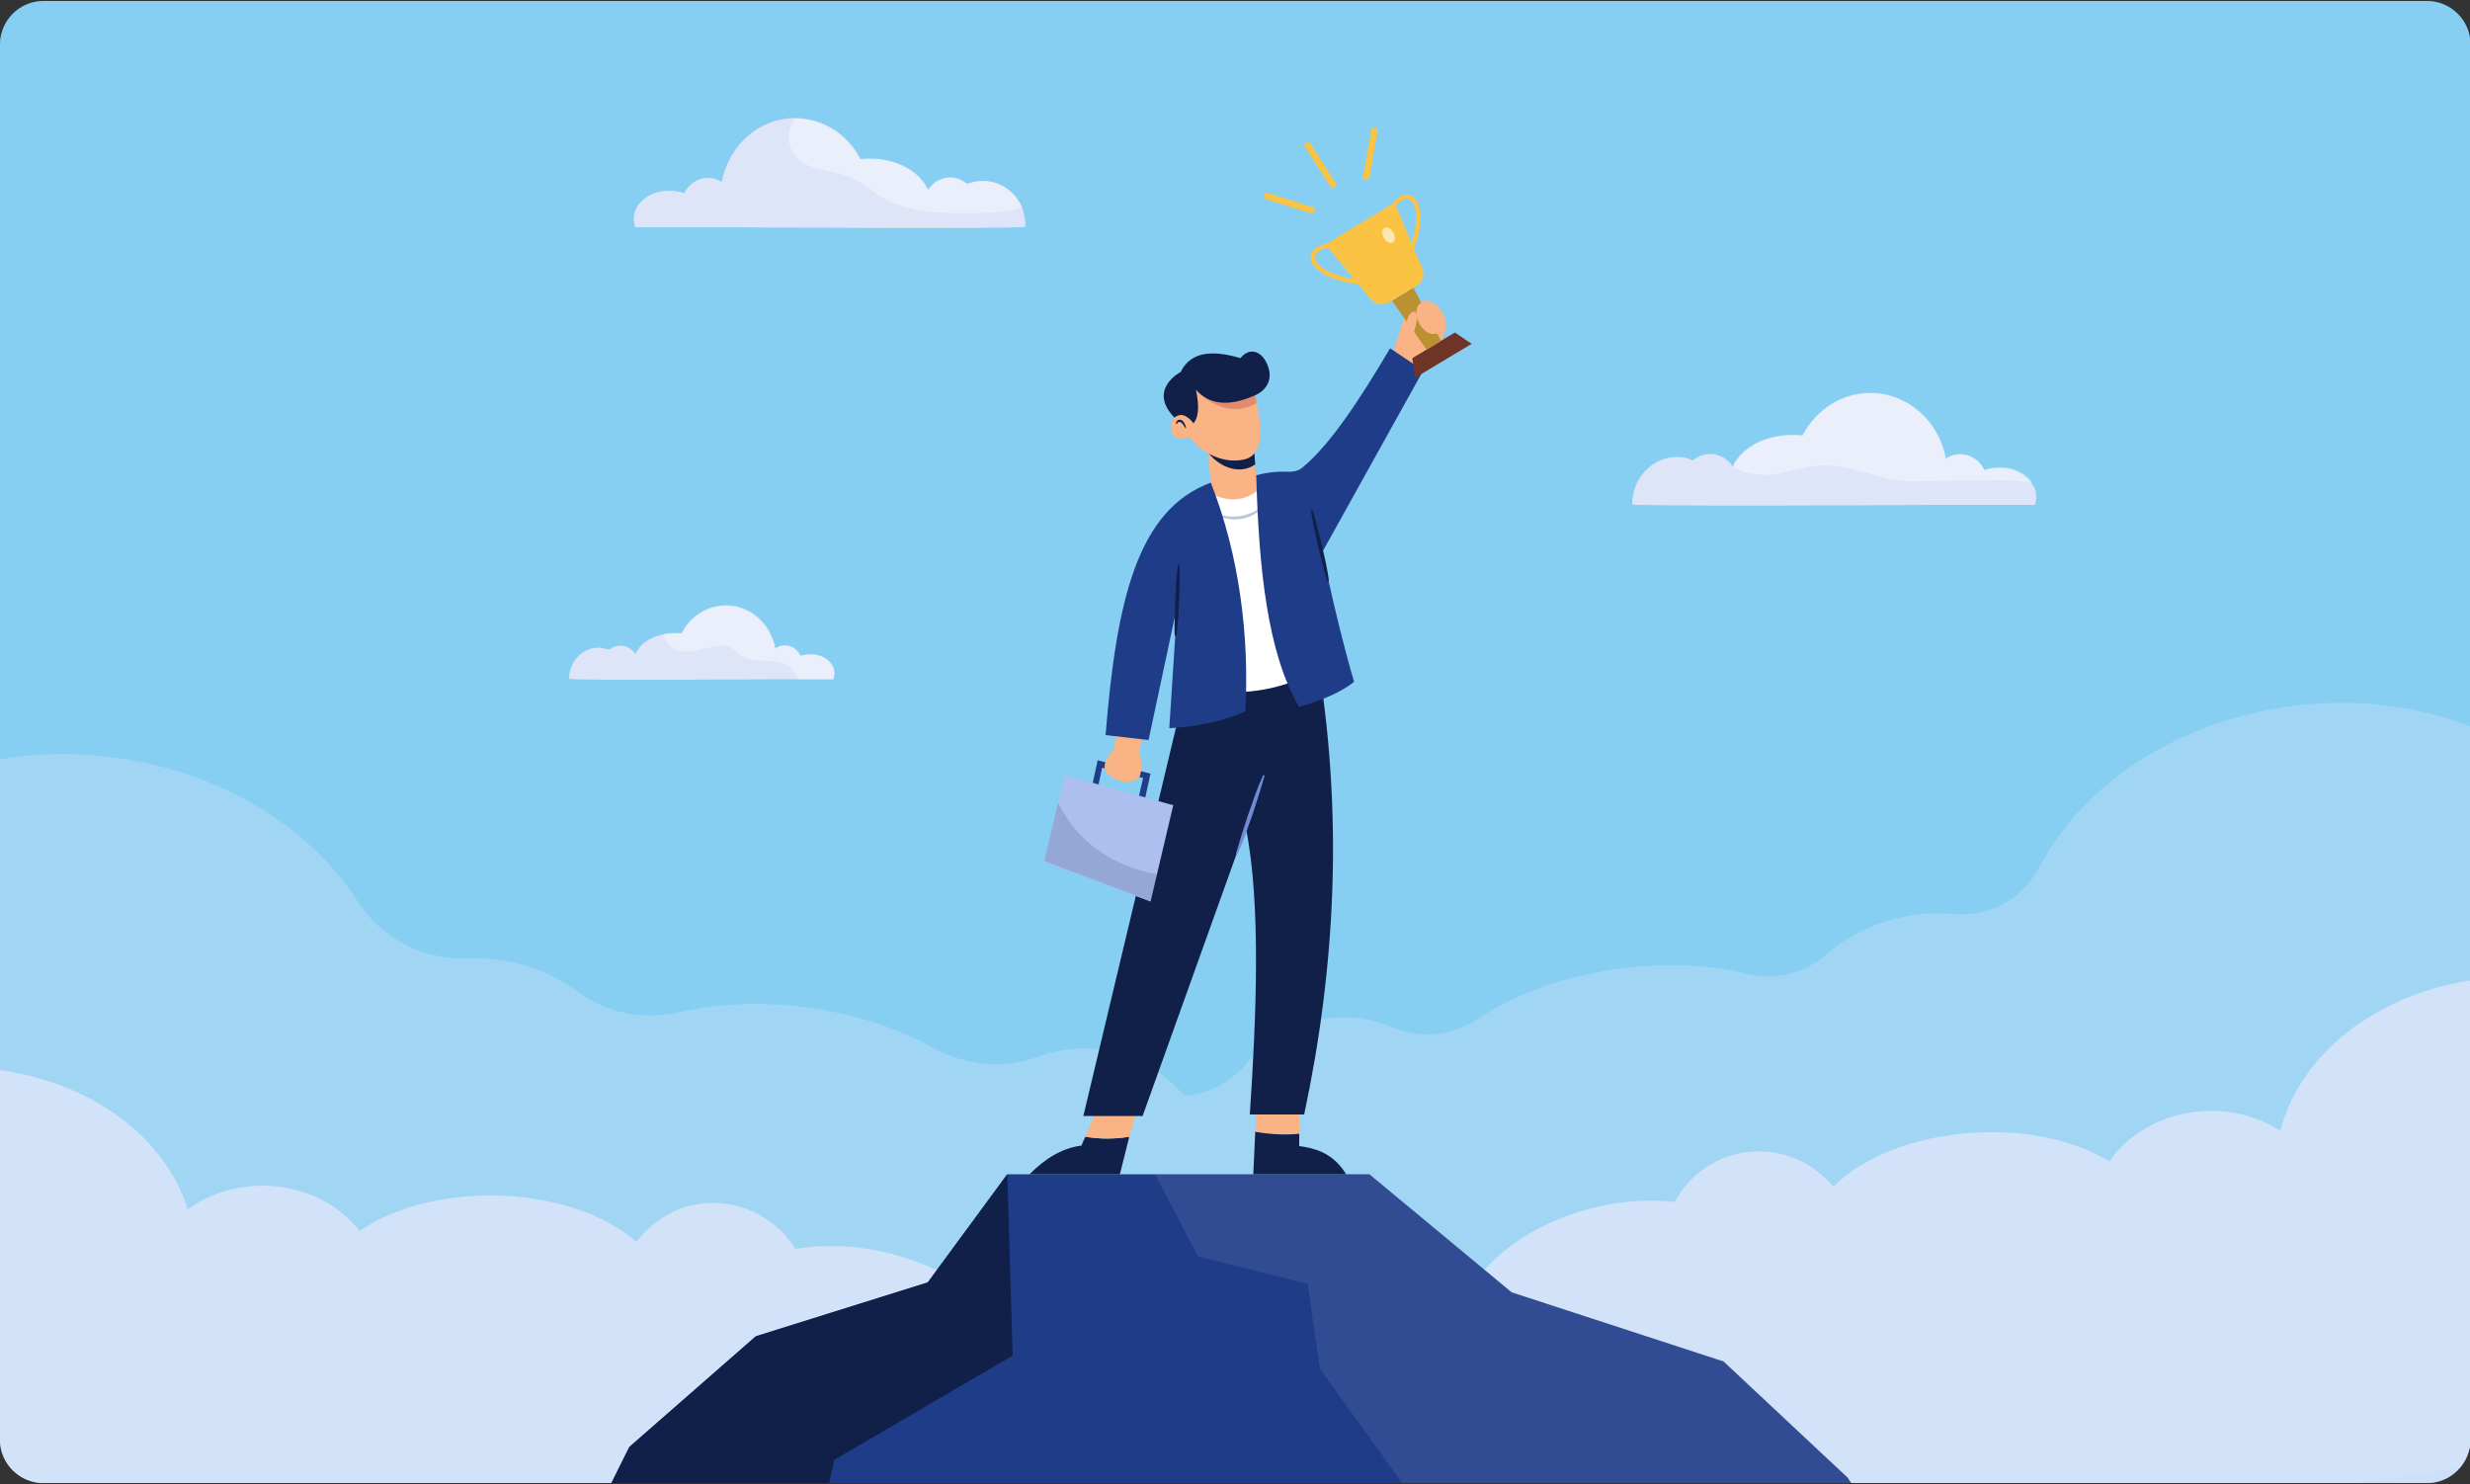 <?xml version="1.0" encoding="utf-8"?>
<!-- Generator: Adobe Illustrator 21.1.0, SVG Export Plug-In . SVG Version: 6.00 Build 0)  -->
<svg version="1.1" id="Layer_1" xmlns="http://www.w3.org/2000/svg" xmlns:xlink="http://www.w3.org/1999/xlink" x="0px" y="0px"
	 viewBox="0 0 500 300.4" style="enable-background:new 0 0 500 300.4;" xml:space="preserve">
<rect x="0" y="0" width="500" height="300.4" fill="#333333" stroke="none"/>
<style type="text/css">
	.st0{fill:#0F8FFF;}
	.st1{opacity:0.7;clip-path:url(#SVGID_4_);}
	.st2{fill:#B9E8ED;}
	.st3{clip-path:url(#SVGID_5_);}
	.st4{opacity:0.3;fill:#DEE5F8;}
	.st5{opacity:0.8;fill:#DEE5F8;}
	.st6{fill:#DEE5F8;}
	.st7{opacity:0.4;fill:#FFFFFF;}
	.st8{fill:#1F3C88;}
	.st9{opacity:0.1;fill:#DEE5F8;}
	.st10{fill:#102048;}
	.st11{fill:#F9B384;}
	.st12{fill:#FFFFFF;}
	.st13{opacity:0.3;}
	.st14{fill:#E28B6D;}
	.st15{fill:#ACBFEE;}
	.st16{fill:#6F3428;}
	.st17{fill:#BB9132;}
	.st18{fill:#FBC343;}
	.st19{opacity:0.6;fill:#FFFFFF;}
	.st20{opacity:0.15;fill:#102048;}
	.st21{fill:#708CD5;}
	.st22{clip-path:url(#SVGID_7_);}
	.st23{fill:none;}
</style>
<g>
	<g>
		<g>
			<g>
				<g>
					<path id="SVGID_1_" class="st0" d="M491.3,300.2H8.8c-4.8,0-8.8-3.9-8.8-8.8V9c0-4.8,3.9-8.8,8.8-8.8h482.5
						c4.8,0,8.8,3.9,8.8,8.8v282.5C500,296.3,496.1,300.2,491.3,300.2z"/>
				</g>
				<g>
					<g>
						<g>
							<g>
								<g>
									<defs>
										<path id="SVGID_3_" d="M491.3,300.2H8.8c-4.8,0-8.8-3.9-8.8-8.8V9c0-4.8,3.9-8.8,8.8-8.8h482.5c4.8,0,8.8,3.9,8.8,8.8
											v282.5C500,296.3,496.1,300.2,491.3,300.2z"/>
									</defs>
									<clipPath id="SVGID_4_">
										<use xlink:href="#SVGID_3_"  style="overflow:visible;"/>
									</clipPath>
									<g class="st1">
										<rect class="st2" width="500.7" height="300.7"/>
									</g>
								</g>
							</g>
						</g>
					</g>
				</g>
			</g>
		</g>
	</g>
</g>
<g id="Layer_4">
</g>
<g id="Layer_5">
</g>
<g id="Layer_10">
</g>
<g id="Layer_11">
</g>
<g id="Layer_17">
</g>
<g id="Layer_18">
</g>
<g id="Layer_31">
</g>
<g id="Layer_30">
</g>
<g id="Layer_29">
</g>
<g id="Layer_28">
</g>
<g id="Layer_16">
</g>
<g id="Layer_27">
</g>
<g id="Layer_15">
</g>
<g id="Layer_25">
</g>
<g id="Layer_24">
</g>
<g id="Layer_23">
</g>
<g id="Layer_22">
</g>
<g id="Layer_21">
</g>
<g id="Layer_20">
</g>
<g id="Layer_38">
</g>
<g id="Layer_37">
</g>
<g id="Layer_36">
</g>
<g id="Layer_35">
</g>
<g id="Layer_34">
</g>
<g id="Layer_33">
</g>
<g id="Layer_32">
</g>
<g id="Layer_14">
</g>
<g id="Layer_13">
</g>
<g id="Layer_12">
</g>
<g id="Layer_9">
</g>
<g id="Layer_19">
</g>
<g id="Layer_2">
</g>
<g id="Layer_8">
</g>
<g id="Layer_7">
</g>
<g id="Layer_6">
</g>
<g id="Layer_42">
</g>
<g id="Layer_41">
</g>
<g id="Layer_40">
</g>
<g>
	<defs>
		<path id="SVGID_2_" d="M491.3,300.2H8.8c-4.8,0-8.8-3.9-8.8-8.8V9c0-4.8,3.9-8.8,8.8-8.8h482.5c4.8,0,8.8,3.9,8.8,8.8v282.5
			C500,296.3,496.1,300.2,491.3,300.2z"/>
	</defs>
	<clipPath id="SVGID_5_">
		<use xlink:href="#SVGID_2_"  style="overflow:visible;"/>
	</clipPath>
	<g class="st3">
		<g>
			<path class="st4" d="M518.7,229.2c-0.7-4.8,0.6-9.6,3.5-13.5c7.3-9.6,10.9-21.1,9.2-32.7c-3.9-27-34.7-44.9-68.7-39.9
				c-22.8,3.3-41.3,16.1-49.8,32.3c-3.3,6.4-10.1,10.3-17.3,9.6c-2.7-0.2-5.4-0.2-8.2,0.2c-6.9,1-13,3.9-17.7,8
				c-4.4,3.9-10.5,5.3-16.2,3.9c-7.8-1.9-17-2.3-26.7-0.9c-10.8,1.6-20.5,5.2-27.7,10.1c-5.1,3.3-11.4,4.1-17,1.7
				c-4.2-1.8-8.9-2.5-13.7-1.8c-6.4,0.9-12,4.2-15.9,8.9c-3,3.6-7.3,6.1-11.9,6.6c-0.2,0-0.5,0.1-0.7,0.1c-0.5-0.5-1-0.9-1.5-1.4
				c-4.1-4.3-9.6-7.2-15.9-8c-4.3-0.5-8.5,0.1-12.4,1.5c-6.9,2.6-14.7,1.8-21.2-1.8c-7.3-4.1-16.5-7.1-26.6-8.3
				c-8.9-1.1-17.4-0.6-24.8,1.1c-7.2,1.6-14.7,0.2-20.6-4.2c-4.6-3.4-10.4-5.8-16.8-6.5c-1.9-0.2-3.9-0.3-5.7-0.2
				c-9,0.3-17.3-4.2-22.1-11.7c-9.7-15.1-28.1-26.5-50.3-29.1c-34.9-4.1-65.9,15-69.2,42.7c-1.3,11.3,2.1,22.3,9.1,31.6
				c3.8,5.2,5.6,11.6,4.9,18l-4.5,38c-1.6,13.6,8.1,26,21.7,27.6l255.5,30.3c9.2,1.1,17.7-3,22.9-9.8l247.8-36.2
				c9.8-1.4,16.6-10.6,15.2-20.4L518.7,229.2z"/>
			<g>
				<path class="st5" d="M554.7,232.4c-1.2-20.6-23.3-36.1-49.2-34.5c-22,1.3-39.7,14.4-43.9,31c-4.3-2.8-9.7-4.3-15.6-4
					c-8.1,0.5-15.1,4.5-19,10.2c-6.7-4.1-16.5-6.5-27.4-5.8c-12.2,0.7-22.6,5-28.5,10.9c-3.9-4.7-9.8-7.5-16.2-7.1
					c-6.9,0.4-12.8,4.4-15.9,10.2c-5.4-0.6-11.5-0.2-17.7,1.5c-17.3,4.8-28.8,17.5-25.8,28.5c2,7.4,10.2,12.1,20.7,12.9l2.5,42.4
					l226.4-13.6l-3.3-54.6C550.3,252.9,555.3,243,554.7,232.4z"/>
				<path class="st5" d="M-54.8,253c0.2-20.7,21.4-37.2,47.4-36.9c22,0.2,40.4,12.4,45.4,28.7c4.1-3,9.5-4.8,15.3-4.8
					c8.2,0.1,15.3,3.7,19.5,9.2c6.4-4.5,16.2-7.3,27-7.2c12.2,0.1,22.9,3.9,29,9.4c3.7-4.9,9.4-8,15.8-7.9c6.9,0.1,13,3.8,16.4,9.3
					c5.4-0.9,11.5-0.8,17.8,0.6c17.5,3.9,29.7,16.1,27.2,27.1c-1.7,7.5-9.6,12.6-20,13.9l-0.4,42.5L-41,334.9l0.5-54.7
					C-49.4,273.3-54.9,263.6-54.8,253z"/>
			</g>
		</g>
		<g>
			<g>
				<g>
					<path class="st6" d="M412.2,100.4c0,0.6-0.1,1.2-0.3,1.8h-18.8c0,0,0,0,0,0c0,0,0,0,0,0c0,0-0.5,0-1.4,0
						c-9.3,0.1-61.3,0.3-61.3-0.1c0-5.3,4.1-9.6,9-9.6c1.2,0,2.3,0.2,3.3,0.7c0.9-0.8,2.2-1.3,3.5-1.3c1.9,0,3.6,1,4.6,2.6
						c0,0,0-0.1,0-0.1c1-2.1,2.9-3.8,5.3-4.9c2-0.9,4.3-1.4,6.7-1.4c0.7,0,1.4,0,2.1,0.1c2.6-5.1,7.8-8.6,13.7-8.6
						c7.6,0,13.9,5.7,15.3,13.3c0.8-0.6,1.8-0.9,2.9-0.9c2.2,0,4,1.3,4.9,3.2c0.9-0.3,2-0.5,3-0.5c2.9,0,5.4,1.4,6.6,3.3
						C411.9,98.6,412.2,99.5,412.2,100.4z"/>
				</g>
				<path class="st7" d="M411.5,97.8c-2.4-0.6-5-0.6-7.5-0.6c-5.6,0.1-11.2,0.1-16.8,0.2c-6.7,0.1-12.7-3.8-19.5-3.1
					c-3.3,0.3-6.6,1.6-9.8,1.8c-2.5,0.1-5.5-0.3-7.1-1.8c1-2.1,2.9-3.8,5.3-4.9c2-0.9,4.3-1.4,6.7-1.4c0.7,0,1.4,0,2.1,0.1
					c2.6-5.1,7.8-8.6,13.7-8.6c7.6,0,13.9,5.7,15.3,13.3c0.8-0.6,1.8-0.9,2.9-0.9c2.2,0,4,1.3,4.9,3.2c0.9-0.3,2-0.5,3-0.5
					C407.7,94.5,410.3,95.8,411.5,97.8z"/>
			</g>
			<g>
				<path class="st6" d="M168.9,136.3c0,0.4-0.1,0.8-0.2,1.2h-12.3c0,0,0,0,0,0c0,0,0,0,0,0c0,0-41.2,0.3-41.2-0.1
					c0-3.5,2.7-6.3,5.9-6.3c0.8,0,1.5,0.2,2.2,0.4c0.6-0.5,1.4-0.8,2.3-0.8c1.2,0,2.4,0.7,3,1.7c0.9-2,3-3.5,5.7-4
					c0.7-0.1,1.4-0.2,2.2-0.2c0.5,0,0.9,0,1.4,0.1c1.7-3.4,5.1-5.7,9-5.7c5,0,9.1,3.8,10,8.7c0.6-0.4,1.2-0.6,1.9-0.6
					c1.4,0,2.6,0.8,3.2,2.1c0.6-0.2,1.3-0.3,2-0.3C166.7,132.4,168.9,134.1,168.9,136.3z"/>
				<path class="st7" d="M168.9,136.3c0,0.4-0.1,0.8-0.2,1.2h-7.1c-0.4-0.7-0.7-1.5-1.3-2.1c-2.4-2.8-7.5-0.6-10.5-2.8
					c-0.5-0.4-1-0.9-1.5-1.3c-1.7-1.1-4-0.4-6,0.1c-2,0.6-4.3,0.9-6.1-0.2c-1-0.6-1.7-1.7-1.8-2.9c0.7-0.1,1.4-0.2,2.2-0.2
					c0.5,0,0.9,0,1.4,0.1c1.7-3.4,5.1-5.7,9-5.7c5,0,9.1,3.8,10,8.7c0.6-0.4,1.2-0.6,1.9-0.6c1.4,0,2.6,0.8,3.2,2.1
					c0.6-0.2,1.3-0.3,2-0.3C166.7,132.4,168.9,134.1,168.9,136.3z"/>
			</g>
			<g>
				<path class="st6" d="M207.6,45.9c0,0.5-60.8,0.1-60.8,0.1c0,0,0,0,0,0c0,0,0,0,0,0h-18.2c-0.2-0.5-0.3-1.1-0.3-1.7
					c0-3.2,3.2-5.7,7.2-5.7c1.1,0,2.1,0.2,3,0.5c0.9-1.8,2.7-3.1,4.8-3.1c1,0,2,0.3,2.8,0.8c1.4-7.3,7.5-12.9,14.8-12.9
					c0.1,0,0.1,0,0.2,0c5.7,0.1,10.6,3.4,13.1,8.3c0.7-0.1,1.3-0.1,2-0.1c5.4,0,10,2.6,11.7,6.3c1-1.5,2.6-2.5,4.5-2.5
					c1.3,0,2.4,0.5,3.4,1.3c1-0.4,2.1-0.6,3.2-0.6c3.5,0,6.5,2.2,7.9,5.3C207.3,43.2,207.6,44.5,207.6,45.9z"/>
				<path class="st7" d="M206.8,42c-2.7,0.9-5.8,1-8.7,1.1c-6.8,0.1-14.1,0.2-19.9-3.4c-2-1.2-3.8-2.9-6-3.8
					c-3.6-1.6-8.3-1.2-11-4.1c-1.7-1.9-2-4.9-0.7-7.1c0.1-0.2,0.3-0.5,0.5-0.7c5.7,0.1,10.6,3.4,13.1,8.3c0.7-0.1,1.3-0.1,2-0.1
					c5.4,0,10,2.6,11.7,6.3c1-1.5,2.6-2.5,4.5-2.5c1.3,0,2.4,0.5,3.4,1.3c1-0.4,2.1-0.6,3.2-0.6C202.4,36.6,205.4,38.8,206.8,42z"/>
			</g>
		</g>
		<g>
			<g>
				<polygon class="st8" points="402.4,340.9 158.5,342.2 102.7,342.5 127.4,292.9 153,270.5 187.8,259.6 203.9,237.7 277.2,237.7 
					306,261.6 348.9,275.6 374,299.1 374.6,300 401.6,339.8 				"/>
				<polygon class="st9" points="401.6,339.8 382.9,337.8 339.1,308.9 284.2,300.7 267.2,277.1 264.7,259.9 242.5,254.3 
					233.8,237.7 277.2,237.7 306,261.6 348.9,275.6 374,299.1 374.6,300 				"/>
				<polygon class="st10" points="205,274.4 168.9,295.5 158.5,342.2 102.7,342.5 127.4,292.9 153,270.5 187.8,259.6 203.9,237.7 
									"/>
			</g>
			<g>
				<g>
					<path class="st11" d="M263,229.5l0.1-6l-8.7,0.6l-0.3,5C256.9,229.6,260.1,229.8,263,229.5z"/>
					<path class="st10" d="M272.5,237.7c-2.4-3.9-5.6-5.2-9.5-5.7l0-2.5c-3,0.3-6.1,0.1-8.9-0.4l-0.4,8.6H272.5z"/>
				</g>
				<g>
					<path class="st10" d="M219.7,230.1l-0.8,1.8c-3.9,0.5-7.3,2.6-10.5,5.8h18.3l1.9-7.6C225.6,230.6,222.6,230.6,219.7,230.1z"/>
					<path class="st11" d="M228.7,230.1l1.5-6l-7.7-0.4l-2.8,6.4C222.6,230.6,225.6,230.6,228.7,230.1z"/>
				</g>
				<path class="st10" d="M267.1,135.9c4.6,29.9,3.3,59.7-3.1,89.7h-11c1.3-19.5,2.3-42.7-0.8-58l-20.9,58.3h-12l19.8-83l6.8-13.3
					l15.9-1.9L267.1,135.9z"/>
				<path class="st11" d="M281.7,72.1l2.9-8.8l8,1.9c0.6,3-3,7.5-5.7,10.8L281.7,72.1z"/>
				<polygon class="st11" points="254.8,103.7 245.6,103.8 244.6,91.8 244.5,90.3 253.8,90.3 254.1,94.8 				"/>
				<path class="st10" d="M254.1,94c-3,2.1-6.9,0.8-9.4-2.2l-0.1-1.4l9.2-0.1L254.1,94z"/>
				<path class="st11" d="M251.9,93c-4.7,1.1-9.9-1.9-11.9-5.9l-0.3-7.1l2.6-3.7l11.1,1c-0.1,0,0,0.2,0,0.4c0.1,0.7,0.6,2.2,1,3.9
					C255.3,85.9,256.1,92,251.9,93z"/>
				<path class="st12" d="M244.1,99.2c0,0,6.9,5.5,12.8-2.3l11.3,37.6c-6.9,4.9-15.7,6.6-26.2,5.2L244.1,99.2z"/>
				<g class="st13">
					<path class="st8" d="M245.6,103.8c0.9,0.3,1.9,0.6,2.9,0.7c1,0.1,1.9,0.1,2.9-0.1c0.9-0.2,1.9-0.5,2.7-1
						c0.4-0.2,0.8-0.5,1.3-0.8c0.4-0.3,0.8-0.6,1.2-0.9c-0.3,0.4-0.6,0.8-1,1.1c-0.4,0.3-0.8,0.7-1.2,1c-0.8,0.6-1.9,1-2.9,1.2
						C249.4,105.4,247.2,105,245.6,103.8z"/>
				</g>
				<path class="st8" d="M281.4,70.5c-6.2,10.5-12.3,19.7-17.7,24.1c-0.8,0.7-1.8,0.9-2.9,0.9c-2.1-0.1-4.2,0.1-6.5,0.7
					c0.5,18.8,2.3,36.2,8.7,46.9c3.9-1.1,8.5-2.9,11.1-5.1c-2.1-7.1-4.6-17.4-6.4-26.3L288.1,75L281.4,70.5z"/>
				<path class="st14" d="M254.4,81.6c-7.1,4-12.9-3.3-12.9-3.3l12-0.6C253.5,78.3,254,79.8,254.4,81.6z"/>
				<path class="st10" d="M241.6,85.7c0.9-1.1,1.3-3,0.5-6.8c2.6,2.9,6.4,3.6,12,1.1c0,0,3.6-1.4,2.8-5.1c-0.8-3.4-3.6-5.1-5.8-2.4
					c-5-1.5-9.9-1.7-12.1,2.8c0,0-7,3.6-1,9.5L241.6,85.7z"/>
				<g>
					<polygon class="st8" points="231.4,163.4 230.1,163.1 231.4,157.5 223.1,155.4 222,160.6 220.8,160.3 222.2,153.9 232.9,156.6 
											"/>
				</g>
				<path class="st11" d="M226.5,145.6c-0.2,0.3-1,6.1-1,6.1s-3.4,3.2-1.1,5.1c2.3,1.9,5,1.9,6.3,0.4c0.5-1.4,0.5-3-0.1-5l1.3-6.4
					L226.5,145.6z"/>
				<polygon class="st15" points="237.5,163 234.2,177 232.9,182.5 211.4,174.4 214.2,162.5 215.6,156.9 				"/>
				<g>
					<polygon class="st16" points="297.9,69.6 286.4,76.5 285.9,72.5 294.5,67.3 					"/>
					<polygon class="st17" points="291.7,69 288.8,70.8 281.8,60.9 286.1,58.2 					"/>
					<path class="st18" d="M286.7,57.9l-5.5,3.3c-1.2,0.7-2.8,0.5-3.7-0.6l-9.2-11.1l14-8.5l5.6,13.3
						C288.5,55.6,288,57.1,286.7,57.9z"/>
					<g>
						<path class="st18" d="M286,50.8l-0.8-0.3c2.1-5.1,1.7-9.2,0.2-10.1c-0.8-0.5-1.9,0.1-3.1,1.5l-0.6-0.5c2-2.6,3.6-2.1,4.1-1.7
							C287.8,40.8,288.4,45.3,286,50.8z"/>
					</g>
					<g>
						<path class="st18" d="M275.1,57.5c-6-0.5-9.7-3.1-9.8-5.3c0-0.7,0.2-2.3,3.5-2.9l0.2,0.8c-1.8,0.3-2.8,1.1-2.8,2
							c0.1,1.8,3.6,4,9.1,4.5L275.1,57.5z"/>
					</g>
					<ellipse transform="matrix(0.866 -0.5 0.5 0.866 13.853 146.936)" class="st19" cx="281.1" cy="47.6" rx="1.1" ry="1.7"/>
				</g>
				<path class="st11" d="M292.6,64.9c0.2,1.4-0.7,2.7-2.6,2.7c-1.2,0-2.9-1.6-3.2-3.6c-0.3-1.6,0.3-2.6,1.5-3.1
					C289.4,60.5,292.2,62.3,292.6,64.9z"/>
				<g>
					<g>
						
							<rect x="260.4" y="36" transform="matrix(0.3 -0.954 0.954 0.3 143.294 277.786)" class="st18" width="1.3" height="10.5"/>
					</g>
					<g>
						
							<rect x="272.1" y="30.5" transform="matrix(0.174 -0.985 0.985 0.174 198.448 298.904)" class="st18" width="10.5" height="1.3"/>
					</g>
					<g>
						
							<rect x="266.7" y="28.1" transform="matrix(0.842 -0.539 0.539 0.842 24.185 149.401)" class="st18" width="1.3" height="10.5"/>
					</g>
				</g>
				<path class="st8" d="M238.3,122.6l-1.6,24.8c9.2-0.4,15.4-3.4,15.4-3.4c0.8-14.8-1.1-31.4-7-46.3c-14.9,5.5-19.1,23.9-21.3,51.1
					l8.7,1L238.3,122.6z"/>
				<path class="st11" d="M241.7,88.2c-2.8,1-4.6,0.8-4.7-1.9c-0.1-1.5,1.5-2.8,2.9-2.1c0.6,0.3,1.2,0.8,1.7,1.5L241.7,88.2z"/>
				<path class="st20" d="M234.2,177l-1.3,5.4l-21.5-8.1l2.8-11.8C216.9,168,222.5,174.8,234.2,177z"/>
				<path class="st10" d="M265.7,103.2c0.4,1.2,0.7,2.4,1,3.6c0.3,1.2,0.6,2.4,0.9,3.6c0.3,1.2,0.5,2.4,0.8,3.6
					c0.2,1.2,0.5,2.4,0.6,3.6l-0.3,0.1c-0.4-1.2-0.7-2.4-1-3.6c-0.3-1.2-0.6-2.4-0.9-3.6c-0.3-1.2-0.5-2.4-0.8-3.6
					c-0.2-1.2-0.5-2.4-0.6-3.6L265.7,103.2z"/>
				<path class="st10" d="M238.8,114.3c0,1.2,0,2.4,0,3.6c0,1.2-0.1,2.4-0.1,3.6c-0.1,1.2-0.1,2.4-0.2,3.6c-0.1,1.2-0.2,2.4-0.4,3.6
					l-0.3,0c-0.1-1.2,0-2.4,0-3.6c0-1.2,0.1-2.4,0.1-3.6c0.1-1.2,0.1-2.4,0.2-3.6c0.1-1.2,0.2-2.4,0.4-3.6L238.8,114.3z"/>
				<path class="st21" d="M250.2,172.8c0.4-1.4,0.8-2.7,1.2-4c0.4-1.3,0.9-2.7,1.3-4c0.5-1.3,0.9-2.6,1.4-4c0.5-1.3,1-2.6,1.6-3.9
					l0.3,0.1c-0.4,1.4-0.8,2.7-1.2,4c-0.4,1.3-0.9,2.7-1.3,4c-0.5,1.3-0.9,2.6-1.4,4c-0.5,1.3-1,2.6-1.6,3.9L250.2,172.8z"/>
				<path class="st10" d="M240,86.7c-0.1-0.2-0.3-0.4-0.4-0.6c-0.1-0.2-0.3-0.4-0.4-0.5c-0.2-0.1-0.3-0.2-0.5-0.2
					c-0.2,0-0.3,0.2-0.5,0.4l-0.2-0.1c0.1-0.2,0.2-0.5,0.5-0.7c0.3-0.1,0.7,0,0.9,0.2c0.4,0.4,0.6,0.9,0.7,1.4L240,86.7z"/>
				<path class="st11" d="M286.7,65.4c0.3-1.1,0.1-2.2-0.3-2.3c-0.5-0.1-1.2,0.4-1.5,1.5c-0.3,1.1-0.6,2.8,0.1,3.1
					C286.3,68.4,286.4,66.5,286.7,65.4z"/>
			</g>
		</g>
	</g>
	<g class="st3">
		<g>
			<g>
				<g>
					<g>
						<defs>
							<path id="SVGID_6_" d="M491.3,300.2H8.8c-4.8,0-8.8-3.9-8.8-8.8V9c0-4.8,3.9-8.8,8.8-8.8h482.5c4.8,0,8.8,3.9,8.8,8.8v282.5
								C500,296.3,496.1,300.2,491.3,300.2z"/>
						</defs>
						<clipPath id="SVGID_7_">
							<use xlink:href="#SVGID_6_"  style="overflow:visible;"/>
						</clipPath>
						<g class="st22">
							<rect class="st23" width="500.7" height="300.7"/>
						</g>
					</g>
				</g>
			</g>
		</g>
	</g>
</g>
</svg>

